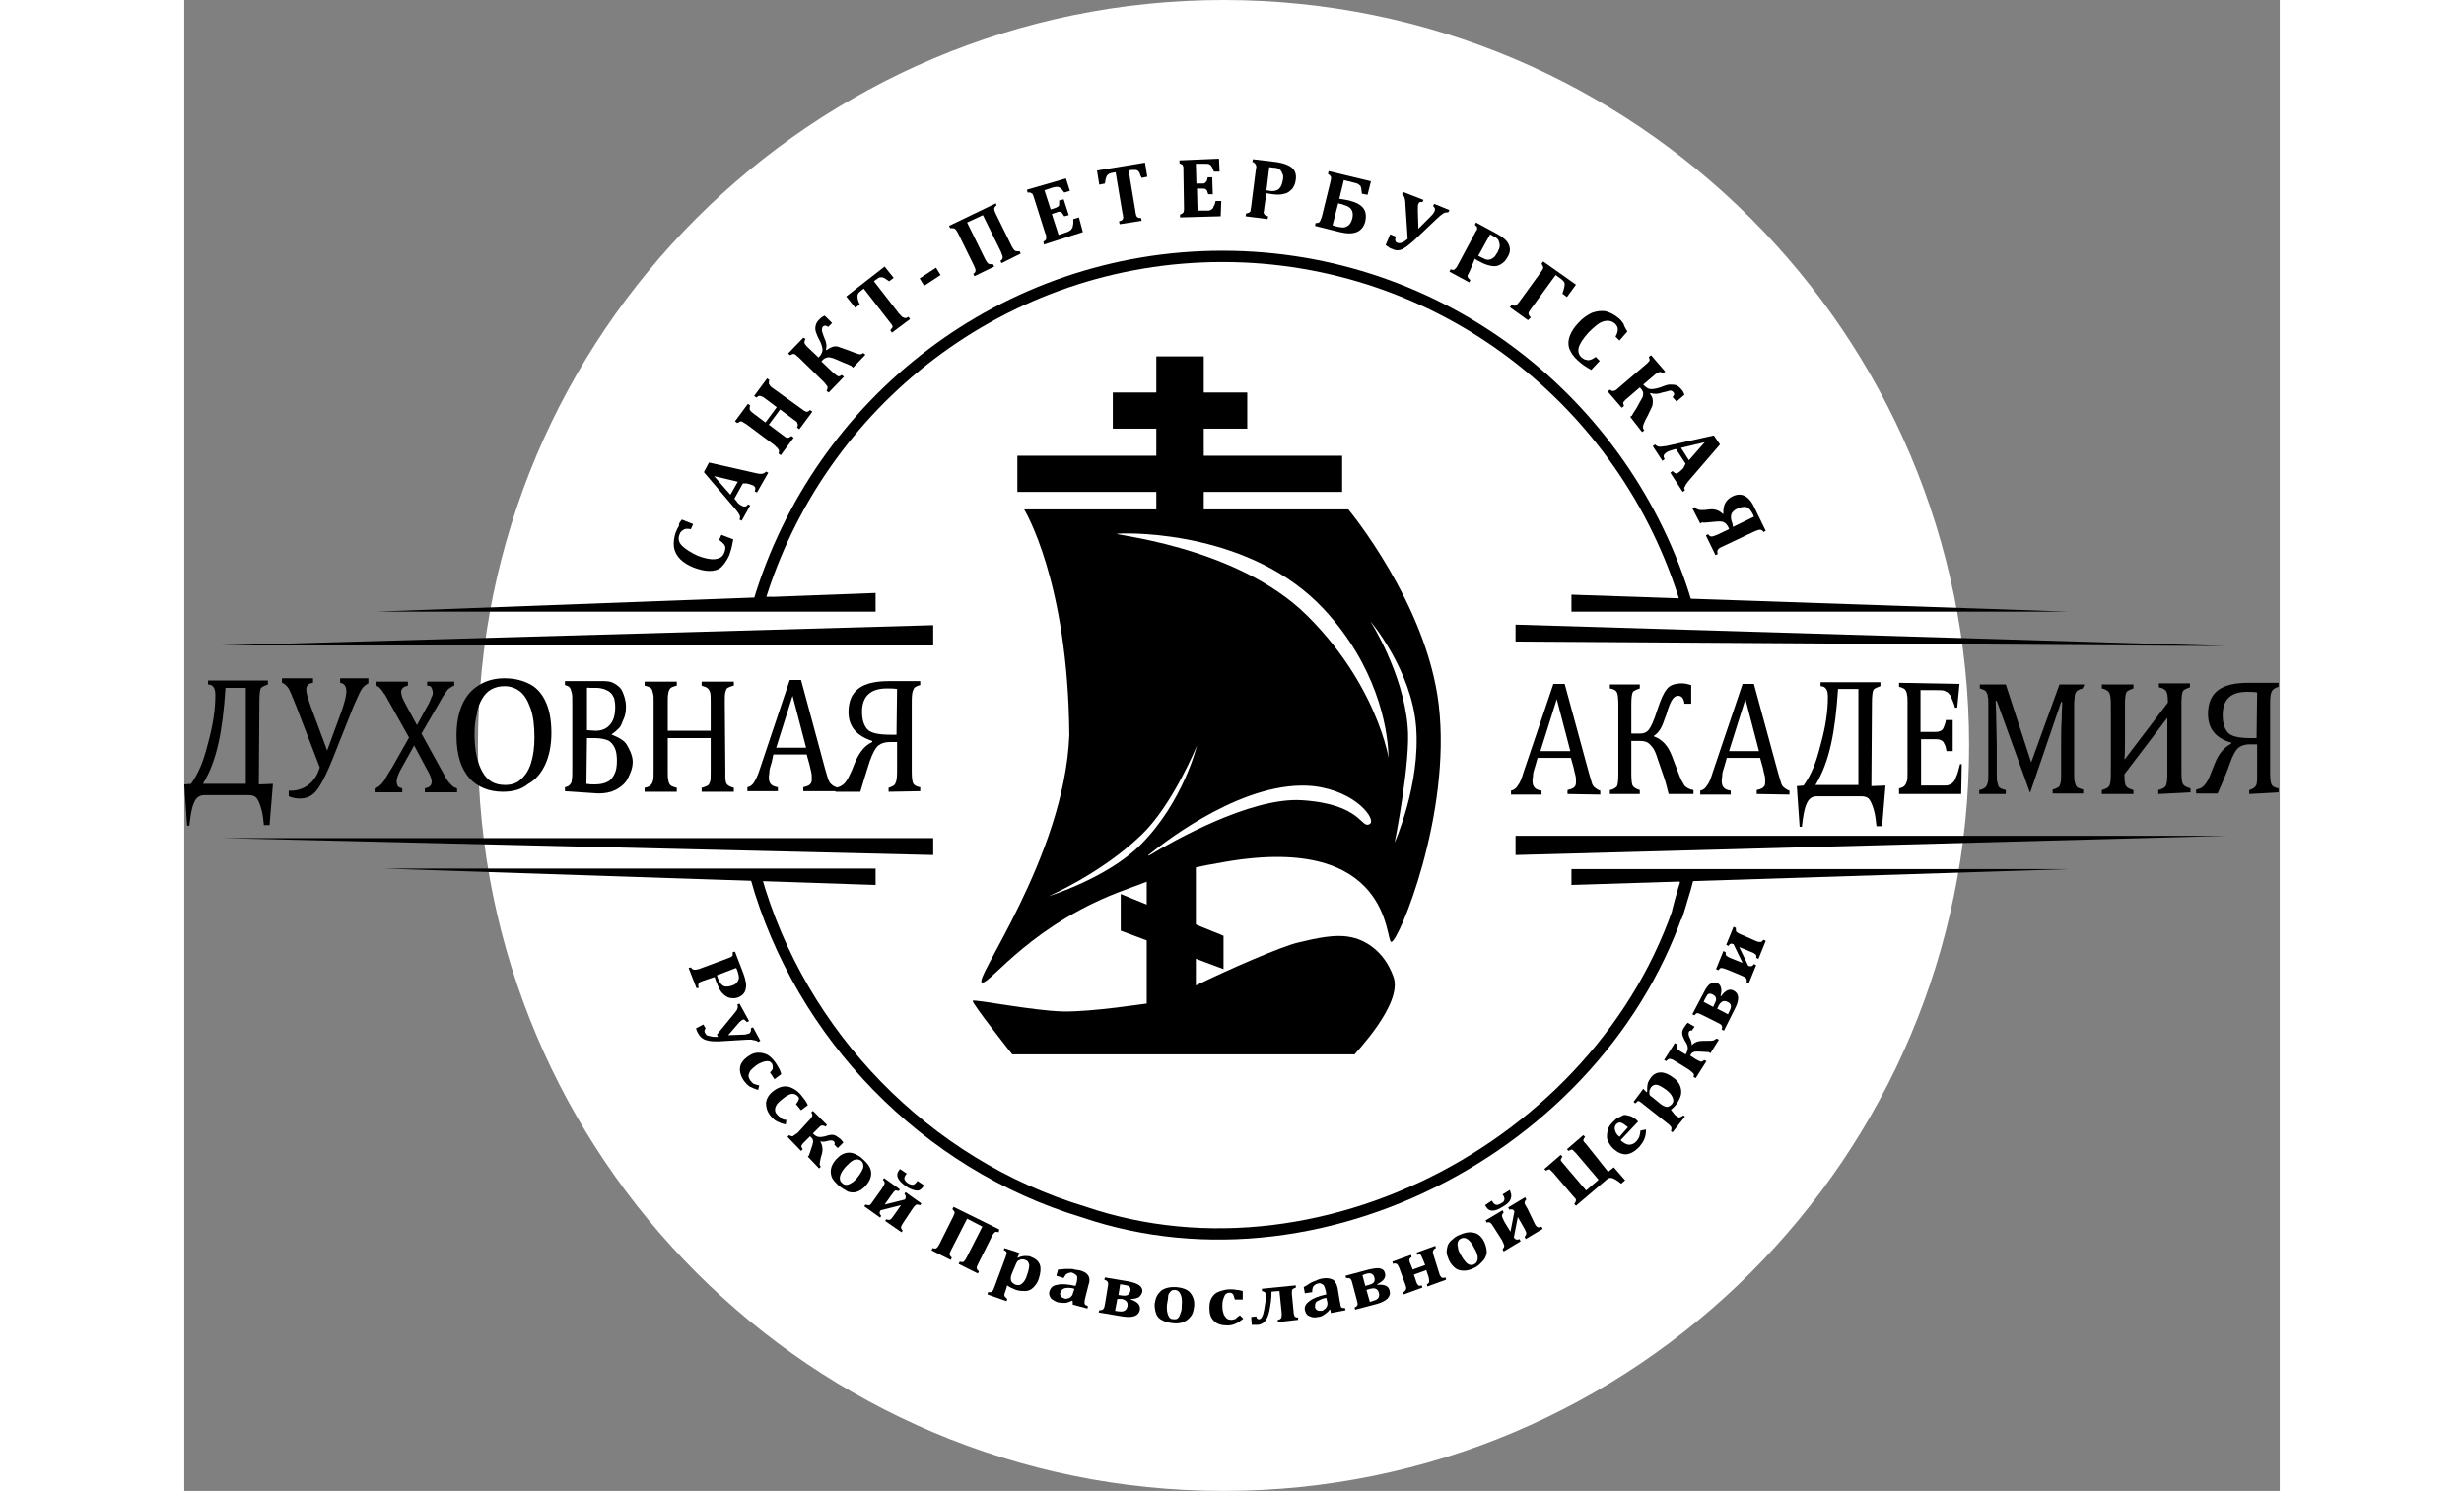 <svg width="271" height="164" viewBox="0 0 371 264" fill="none" xmlns="http://www.w3.org/2000/svg"><rect x="0" y="0" width="371" height="264" fill="#808080" stroke="none"/><path d="M184 264C256.902 264 316 204.902 316 132C316 59.098 256.902 0 184 0C111.098 0 52 59.098 52 132C52 204.902 111.098 264 184 264Z" fill="white" class="logo-circle"></path><path d="M102.2 155.3C101.9 155.2 101.5 155.3 101.2 155.3C109.1 183.3 131.3 206.2 159.2 214.6C202.7 229.4 254.7 200.4 266.3 155.3C265.8 155.3 261.9 170.9 266.3 155.3C265.8 155.3 265.1 155.2 264.6 155.3" stroke="currentColor" stroke-width="2" stroke-miterlimit="10"></path><path d="M103.1 106.7H104.1" stroke="currentColor" stroke-width="2" stroke-miterlimit="10"></path><path d="M264.7 106.7H265.9C255.2 71.2 222.5 45.4 183.8 45.4C145.1 45.4 112.3 71.2 101.7 106.7H103.2" stroke="currentColor" stroke-width="2" stroke-miterlimit="10"></path><path d="M214.1 173C212.4 168.2 208.8 166.3 206.3 165.9C203.8 165.4 200.5 166.1 197.2 166.9C194.2 167.6 184.8 171.7 179.1 174.5V152.7L170.4 151.5V177.7C170.2 177.7 160.7 179.2 155.6 179.1C150.4 179 139.9 176.9 139.6 177.2C139.3 177.5 146.6 186.7 146.6 186.7H207.2C207.1 186.7 215.8 177.8 214.1 173Z" fill="currentColor"></path><path d="M184 171.6L165.8 164.8V158.3L184 165.7V171.6Z" fill="currentColor"></path><path d="M180.5 63.1H172.1V90.6H180.5V63.1Z" fill="currentColor"></path><path d="M205 80.7H147.5V87.1H205V80.7Z" fill="currentColor"></path><path d="M188.2 69.5H164.4V75.9H188.2V69.5Z" fill="currentColor"></path><path d="M222.1 124.8C220 106.9 206.1 90.2 206.1 90.2H148.7C148.7 90.2 156.5 102.8 156.7 130.2C155.8 151.9 139.2 174 141.3 174C142.9 174 150.2 163.4 167 157.4C172.2 155.5 174.8 154.2 184.3 152.6C213.9 147.5 212.6 166.7 213.7 166.8C215 166.8 224.4 144.2 222.1 124.8ZM153 158.7C153 158.7 162.3 154.7 169.4 147.9C175 142.6 179.3 132 179.3 132C179.3 132 176.9 142 169.3 149.6C163.4 155.5 153 158.7 153 158.7ZM209.9 145.9C208.3 146.9 208.6 142.4 197.9 141.7C188.7 141.1 174.6 149.2 170.8 151.5C170.7 151.6 170.6 151.4 170.7 151.4C174.3 148.5 188.1 138 199.9 139.2C207.6 140.1 211.1 145.2 209.9 145.9ZM198.8 109C186 96.3 162.7 94.6 165.3 94.5C168 94.3 189.1 94.2 201.8 107.9C211 117.8 213 128.5 213.2 133.6C213.5 137.3 212.7 122.8 198.8 109ZM214.3 149.2C214.3 149.2 217.2 134.7 216.6 128.6C215.8 119.1 210 110 210 110C210 110 217.3 118.6 218.1 128.7C218.9 138.9 214.3 149.2 214.3 149.2Z" fill="currentColor"></path><path d="M122.4 156.7V153.8H35.3L122.4 156.7Z" fill="currentColor"></path><path d="M132.6 148.4H6.6L132.6 151.4V148.4Z" fill="currentColor"></path><path d="M122.4 108.3V105L34.2 108.3H122.4Z" fill="currentColor"></path><path d="M132.6 114.3V110.7L6.1 114.3H132.6Z" fill="currentColor"></path><path d="M245.6 153.9V156.7L333.5 153.9H245.6Z" fill="currentColor"></path><path d="M235.7 148V151.4L361.6 148H235.7Z" fill="currentColor"></path><path d="M245.6 105.3V108.3H333.4L245.6 105.3Z" fill="currentColor"></path><path d="M235.7 110.6V113.6L361.6 114.4L235.7 110.6Z" fill="currentColor"></path><path d="M91.8 173.7C91.5 173.8 91.4 173.9 91.3 173.9C91.2 174 91.1 174 91.1 174.1C91.1 174.2 91 174.3 91 174.4C91 174.5 91 174.7 91.1 174.9L90.7 175L89.3 171.4L89.7 171.3C89.8 171.4 89.9 171.6 90 171.6C90.1 171.7 90.2 171.7 90.3 171.7C90.4 171.7 90.5 171.7 90.6 171.7C90.7 171.7 90.9 171.6 91.1 171.6L96.2 169.7C96.4 169.6 96.5 169.6 96.7 169.5C96.9 169.4 96.9 169.4 97 169.3C97.1 169.2 97.1 169.1 97.1 169C97.1 168.9 97.1 168.7 97.1 168.6L97.5 168.5L99 172.4C99.4 173.5 99.6 174.5 99.4 175.1C99.3 175.8 98.8 176.3 98.1 176.6C97.6 176.8 97.1 176.8 96.6 176.7C96.1 176.6 95.7 176.3 95.3 175.9C94.9 175.5 94.6 174.9 94.3 174.1C94.1 173.7 94 173.3 93.9 173L91.8 173.7ZM94.3 172.7L94.5 173.3C94.7 173.7 94.9 174.1 95.1 174.3C95.3 174.5 95.6 174.7 95.9 174.7C96.2 174.7 96.5 174.7 97 174.5C97.4 174.4 97.7 174.2 97.9 173.9C98.1 173.6 98.2 173.4 98.2 173.1C98.2 172.8 98.1 172.5 98 172.1C97.9 171.8 97.8 171.5 97.7 171.4L94.3 172.7Z" fill="currentColor"></path><path d="M94.6 184.4C93.9 184.4 93.4 184.4 92.9 184.3C92.4 184.2 92.1 184.1 91.8 183.9C91.5 183.7 91.2 183.4 91 183C90.8 182.7 90.7 182.4 90.6 182.1L91.9 181.4L92.3 182.1C92.2 182.2 92.1 182.4 92.1 182.5C92.1 182.6 92.1 182.7 92.2 182.9C92.3 183.1 92.4 183.2 92.5 183.3C92.6 183.4 92.9 183.4 93.2 183.5C93.5 183.6 93.9 183.6 94.5 183.6L94.3 183.2L97.5 179.3C97.7 179 97.9 178.8 97.9 178.7C97.9 178.6 98 178.5 98 178.3C98 178.1 98 178.1 97.9 177.9L98.3 177.7L100 180.8L99.6 181C99.5 180.8 99.3 180.7 99.2 180.6C99.1 180.5 99 180.5 98.8 180.6C98.6 180.7 98.4 180.9 98.2 181.1L96.3 183.3L99 183.2C99.2 183.2 99.4 183.2 99.6 183.1C99.8 183.1 99.9 183 100 183C100.2 182.9 100.2 182.8 100.3 182.6C100.4 182.5 100.3 182.3 100.3 182.1L100.7 181.9L102 184.3L101.6 184.5C101.5 184.4 101.4 184.3 101.3 184.3C101.2 184.3 101.1 184.2 101 184.2C100.9 184.2 100.7 184.2 100.5 184.1C100.3 184.1 100 184.1 99.6 184.1L94.6 184.4Z" fill="currentColor"></path><path d="M101.8 192.2L101.6 193C101 192.8 100.5 192.6 100.1 192.4C99.7 192.1 99.4 191.8 99.1 191.4C98.5 190.5 98.3 189.7 98.4 189C98.5 188.3 99 187.6 99.9 187C100.5 186.6 101 186.4 101.6 186.4C102.2 186.4 102.7 186.5 103.3 186.8C103.8 187.1 104.3 187.6 104.7 188.2C104.9 188.5 105.1 188.8 105.3 189.2C105.5 189.5 105.6 189.9 105.7 190.2L104.5 191.1L103.7 189.9C104 189.6 104.2 189.4 104.2 189.1C104.2 188.8 104.2 188.7 104.1 188.4C104 188.3 103.9 188.1 103.7 188C103.5 187.9 103.4 187.9 103.1 187.9C102.9 187.9 102.6 188 102.3 188.1C102 188.2 101.6 188.4 101.2 188.7C100.8 189 100.5 189.3 100.3 189.5C100.1 189.7 100 190.1 99.9 190.4C99.9 190.7 100 191 100.2 191.3C100.4 191.5 100.5 191.7 100.8 191.9C101 192 101.4 192.1 101.8 192.2Z" fill="currentColor"></path><path d="M106.6 198.3L106.5 199.1C105.9 199 105.4 198.8 105 198.6C104.6 198.4 104.2 198.1 103.9 197.7C103.2 196.9 103 196.1 103 195.3C103.1 194.5 103.5 193.8 104.3 193.2C104.8 192.8 105.4 192.5 106 192.4C106.6 192.3 107.1 192.4 107.7 192.7C108.3 193 108.8 193.4 109.2 193.9C109.4 194.2 109.7 194.5 109.9 194.8C110.1 195.1 110.3 195.4 110.4 195.7L109.2 196.6L108.3 195.5C108.6 195.2 108.7 194.9 108.8 194.7C108.9 194.5 108.8 194.3 108.6 194.1C108.5 194 108.4 193.9 108.2 193.8C108 193.7 107.8 193.7 107.6 193.7C107.4 193.7 107.1 193.8 106.8 194C106.5 194.1 106.2 194.4 105.8 194.7C105.4 195 105.1 195.3 104.9 195.6C104.7 195.9 104.6 196.2 104.6 196.5C104.6 196.8 104.7 197.1 105 197.4C105.2 197.6 105.4 197.8 105.6 197.9C105.8 198.2 106.2 198.3 106.6 198.3Z" fill="currentColor"></path><path d="M110.7 198.3C111 198 111.1 197.8 111.2 197.6C111.2 197.4 111.2 197.2 111 197L111.3 196.7L113.8 199.2L113.5 199.5C113.3 199.3 113.1 199.3 112.9 199.3C112.7 199.3 112.5 199.5 112.2 199.8L111.3 200.7L111.4 200.8C111.7 201.1 112 201.3 112.3 201.3C112.6 201.4 113 201.3 113.5 201.2C114.3 200.9 114.8 200.9 115.1 201C115.4 201.1 115.8 201.4 116.2 201.7C116.4 201.9 116.5 202.1 116.7 202.3L115.7 203.3L115.1 202.7C115.2 202.5 115.2 202.3 115 202.1C114.8 201.9 114.5 201.9 114 202C113.4 202.2 113 202.2 112.6 202.1C113 202.8 113.1 203.5 112.9 204.3L112.7 205C112.6 205.5 112.5 205.9 112.5 206.1C112.5 206.3 112.6 206.5 112.7 206.6L112.4 206.9L110.4 204.8L110.6 204.6L111.2 202.8C111.3 202.4 111.4 202.1 111.3 201.9C111.3 201.7 111.1 201.5 110.9 201.3L110.8 201.2L110 202C109.6 202.4 109.4 202.6 109.3 202.8C109.2 203 109.3 203.2 109.5 203.5L109.2 203.8L106.8 201.3L107.1 201C107.4 201.2 107.6 201.2 107.7 201.2C107.8 201.2 108.1 200.9 108.6 200.6L110.7 198.3Z" fill="currentColor"></path><path d="M115.9 210C115.4 209.5 115 209.1 114.7 208.6C114.5 208.1 114.4 207.6 114.5 207C114.6 206.4 114.9 205.9 115.4 205.3C115.8 204.9 116.1 204.6 116.5 204.4C116.9 204.2 117.3 204.1 117.7 204.1C118.1 204.1 118.5 204.2 118.9 204.4C119.3 204.6 119.7 204.8 120.1 205.2C121 206 121.5 206.7 121.6 207.5C121.7 208.3 121.4 209.1 120.7 209.9C120.2 210.5 119.7 210.8 119.2 211C118.7 211.2 118.1 211.2 117.5 211C117.1 210.8 116.5 210.4 115.9 210ZM117.1 206.6C116.5 207.3 116.2 207.8 116.1 208.3C116 208.8 116.1 209.2 116.5 209.5C116.7 209.7 116.9 209.8 117.1 209.8C117.3 209.8 117.5 209.8 117.7 209.7C117.9 209.6 118.1 209.5 118.4 209.3C118.6 209.1 118.9 208.9 119.1 208.6C119.7 207.9 120 207.3 120.2 206.8C120.3 206.3 120.2 205.9 119.9 205.6C119.7 205.4 119.4 205.3 119.1 205.3C118.8 205.3 118.5 205.4 118.2 205.6C117.9 205.8 117.5 206.2 117.1 206.6Z" fill="currentColor"></path><path d="M127.3 216.5C127.1 216.9 126.9 217.1 126.9 217.3C126.9 217.5 127 217.7 127.2 217.9L127 218.2L124.1 216.2L124.3 215.9C124.5 216 124.8 216 124.9 216C125.1 215.9 125.3 215.7 125.5 215.4L126.9 213.4L123.3 214.3C123 214.7 123.1 215 123.4 215.3L123.2 215.6L120.4 213.6L120.6 213.3C120.9 213.4 121.1 213.4 121.3 213.4C121.5 213.4 121.7 213 122 212.6L123.5 210.5C123.8 210 124 209.7 124 209.5C124 209.3 123.9 209.1 123.7 208.9L123.9 208.6L126.7 210.6L126.5 210.9C126.2 210.8 126 210.8 125.9 210.8C125.7 210.9 125.5 211.2 125.2 211.6L124 213.3L127.6 212.4C127.8 212.1 127.8 211.7 127.5 211.4L127.7 211.1L130.5 213.1L130.3 213.4C130 213.3 129.8 213.3 129.6 213.3C129.5 213.4 129.2 213.6 128.9 214.1L127.3 216.5ZM130.7 210.3C130.4 210.7 130 210.9 129.5 210.8C129 210.7 128.4 210.5 127.7 210C126.3 209 125.9 208.1 126.5 207.3L126.7 207L127.9 207.8L127.7 208.1C127.3 208.6 127.5 209.1 128.1 209.5C128.4 209.7 128.7 209.8 129 209.8C129.2 209.8 129.4 209.6 129.6 209.4L129.8 209.1L131 209.9L130.7 210.3Z" fill="currentColor"></path><path d="M144.2 218.2C143.9 218.1 143.6 218.1 143.5 218.2C143.4 218.3 143.2 218.5 143 218.9L140.6 223.7C140.4 224.1 140.3 224.3 140.3 224.5C140.3 224.7 140.4 224.9 140.7 225.1L140.5 225.5L137.1 223.8L137.3 223.4C137.6 223.5 137.9 223.5 138 223.4C138.1 223.3 138.3 223.1 138.5 222.7L141.3 217.2L138.6 215.8L135.8 221.3C135.6 221.7 135.5 221.9 135.5 222.1C135.5 222.3 135.7 222.5 135.9 222.7L135.7 223.1L132.3 221.4L132.5 221C132.8 221.1 133.1 221.1 133.2 221C133.3 220.9 133.5 220.7 133.7 220.3L136.1 215.5C136.3 215.1 136.4 214.8 136.4 214.7C136.4 214.6 136.2 214.3 136 214.1L136.2 213.7L144.3 217.7L144.2 218.2Z" fill="currentColor"></path><path d="M145.4 228.6C145.3 228.9 145.2 229.1 145.2 229.2C145.2 229.3 145.2 229.5 145.3 229.6C145.4 229.7 145.5 229.8 145.7 230L145.6 230.4L142.2 229.2L142.3 228.8C142.5 228.8 142.7 228.8 142.8 228.8C142.9 228.8 143 228.7 143.1 228.6C143.2 228.5 143.3 228.3 143.4 228L145.3 222.9C145.4 222.6 145.5 222.4 145.5 222.3C145.5 222.2 145.6 222.1 145.6 222C145.6 221.9 145.6 221.8 145.6 221.8C145.6 221.7 145.5 221.7 145.5 221.6C145.4 221.5 145.3 221.4 145.1 221.4L145.2 221L147.1 221.6L147.9 221.9L147.5 222.7H147.6C148.1 222.5 148.5 222.4 148.9 222.4C149.3 222.4 149.7 222.4 150 222.6C150.8 222.9 151.3 223.4 151.5 224C151.7 224.6 151.6 225.5 151.3 226.4C151.1 227.1 150.7 227.6 150.3 228C149.9 228.4 149.4 228.6 148.9 228.6C148.3 228.6 147.7 228.6 147 228.3C146.5 228.1 146.1 227.9 145.7 227.6L145.4 228.6ZM146.5 225.6C146.3 226.1 146.3 226.5 146.4 226.8C146.5 227.1 146.8 227.3 147.2 227.5C147.6 227.6 148 227.6 148.3 227.3C148.7 227 149 226.5 149.2 225.8C149.5 225 149.6 224.4 149.6 224C149.5 223.5 149.3 223.2 148.9 223.1C148.7 223 148.5 223 148.3 223C148.1 223 147.9 223.1 147.7 223.2C147.5 223.3 147.4 223.5 147.3 223.7L146.5 225.6Z" fill="currentColor"></path><path d="M157.3 230.4L157.2 230.3C156.7 230.5 156.3 230.7 155.9 230.7C155.5 230.7 155.1 230.7 154.7 230.6C154.3 230.5 154 230.3 153.7 230.1C153.4 229.9 153.3 229.7 153.2 229.4C153.1 229.1 153.1 228.9 153.2 228.6C153.4 228 153.8 227.6 154.6 227.5C155.4 227.3 156.4 227.4 157.8 227.7L158 227.1C158.1 226.7 158.1 226.4 158.1 226.2C158.1 226 158 225.8 157.8 225.7C157.7 225.6 157.5 225.5 157.3 225.4C157.1 225.3 156.9 225.3 156.7 225.4C156.5 225.4 156.4 225.5 156.2 225.6C156 225.7 155.9 226 155.7 226.3L154.4 225.9L154.7 224.8C155.2 224.8 155.6 224.7 155.9 224.7C156.2 224.7 156.5 224.7 156.8 224.7C157.1 224.7 157.4 224.7 157.6 224.8C157.8 224.8 158 224.9 158.3 224.9C158.9 225 159.3 225.2 159.6 225.4C159.9 225.6 160.1 225.9 160.2 226.2C160.3 226.5 160.3 227 160.1 227.5L159.5 229.9C159.4 230.2 159.4 230.4 159.4 230.5C159.4 230.6 159.4 230.8 159.4 230.8C159.4 230.8 159.4 230.9 159.5 231L159.6 231.1C159.7 231.1 159.8 231.2 160 231.3L159.9 231.7L157.3 231V230.4ZM157.6 228.2C156.9 228 156.3 228 155.9 228.1C155.5 228.2 155.2 228.5 155.1 228.9C155 229.1 155.1 229.4 155.2 229.5C155.3 229.7 155.5 229.8 155.8 229.9C156 230 156.2 230 156.4 229.9C156.6 229.9 156.8 229.8 157 229.6C157.1 229.5 157.3 229.3 157.3 229.1L157.6 228.2Z" fill="currentColor"></path><path d="M161.9 232.4L162 232C162.3 232 162.5 232 162.7 231.8C162.9 231.6 162.9 231.4 163 231L163.5 227.9C163.6 227.5 163.6 227.2 163.5 227C163.4 226.8 163.2 226.7 162.9 226.6L163 226.2L167.2 226.9C168.1 227.1 168.7 227.3 169.1 227.6C169.5 227.9 169.7 228.3 169.6 228.8C169.5 229.2 169.3 229.4 169 229.7C168.6 229.9 168.2 230 167.6 230V230.1C168.8 230.5 169.3 231.1 169.2 231.9C169 233 168 233.4 166.1 233.1L161.9 232.4ZM165.2 230L164.8 232.1C165 232.1 165.2 232.2 165.5 232.2C166.3 232.3 166.8 232.1 167 231.3C167.1 230.6 166.8 230.2 166 230H165.2ZM165.7 227.4L165.4 229.3L166.1 229.4C166.9 229.5 167.3 229.3 167.5 228.6C167.6 228.2 167.5 227.9 167.2 227.7C166.9 227.6 166.4 227.5 165.7 227.4Z" fill="currentColor"></path><path d="M175 234.3C174.3 234.2 173.7 234.1 173.2 233.8C172.7 233.6 172.3 233.2 172.1 232.7C171.9 232.2 171.8 231.6 171.8 230.9C171.9 230.3 172 229.9 172.2 229.5C172.4 229.1 172.7 228.8 173 228.5C173.3 228.3 173.7 228.1 174.2 228C174.6 227.9 175.1 227.9 175.6 227.9C176.7 228 177.6 228.3 178.1 228.9C178.6 229.5 178.9 230.3 178.8 231.3C178.7 232 178.6 232.6 178.2 233.1C177.8 233.6 177.4 233.9 176.9 234.1C176.4 234.3 175.8 234.4 175 234.3ZM174 230.9C173.9 231.8 174 232.4 174.2 232.9C174.4 233.4 174.7 233.6 175.2 233.6C175.4 233.6 175.7 233.6 175.8 233.5C175.9 233.4 176.1 233.3 176.2 233C176.3 232.8 176.4 232.5 176.5 232.2C176.6 231.9 176.6 231.6 176.6 231.2C176.7 230.3 176.6 229.6 176.4 229.2C176.2 228.7 175.9 228.5 175.5 228.4C175.2 228.4 174.9 228.4 174.7 228.6C174.5 228.8 174.3 229 174.2 229.4C174.2 229.9 174.1 230.4 174 230.9Z" fill="currentColor"></path><path d="M186.9 232.9L187.5 233.5C187 233.9 186.6 234.2 186.1 234.4C185.7 234.6 185.2 234.7 184.7 234.7C183.7 234.7 182.9 234.5 182.3 233.9C181.7 233.3 181.5 232.6 181.5 231.6C181.5 230.9 181.6 230.3 181.9 229.8C182.2 229.3 182.6 228.9 183.2 228.7C183.8 228.5 184.4 228.3 185.1 228.3C185.5 228.3 185.9 228.3 186.3 228.4C186.7 228.4 187 228.5 187.4 228.6V230.1H186C185.9 229.7 185.8 229.4 185.7 229.2C185.6 229 185.3 228.9 185.1 228.9C184.9 228.9 184.7 228.9 184.6 229C184.4 229.1 184.3 229.2 184.2 229.4C184.1 229.6 184 229.9 183.9 230.2C183.8 230.5 183.8 230.9 183.8 231.4C183.8 231.9 183.9 232.3 184 232.6C184.1 232.9 184.3 233.2 184.5 233.4C184.7 233.6 185 233.7 185.4 233.7C185.7 233.7 185.9 233.6 186.2 233.5C186.2 233.4 186.5 233.2 186.9 232.9Z" fill="currentColor"></path><path d="M193.6 234.1V233.7C193.9 233.7 194 233.6 194.2 233.4C194.3 233.2 194.3 232.9 194.3 232.5L193.9 228.6L192.5 228.7C192.5 230.1 192.3 231.2 192.1 232.2C191.9 233.1 191.6 233.7 191.2 234.1C190.9 234.4 190.4 234.6 189.9 234.6C189.6 234.6 189.3 234.6 189 234.6L188.9 233.2L189.8 233.1C189.9 233.5 190 233.6 190.3 233.6C190.7 233.6 191 233 191.2 231.9C191.4 230.8 191.5 230 191.5 229.4C191.5 229.1 191.4 228.9 191.3 228.8C191.2 228.7 191 228.7 190.8 228.6V228.2L196.8 227.6V228C196.5 228.1 196.3 228.2 196.2 228.3C196.1 228.5 196.1 228.7 196.1 229.1L196.4 232.2C196.4 232.6 196.5 232.9 196.6 233.1C196.7 233.2 196.9 233.3 197.2 233.3V233.7L193.6 234.1Z" fill="currentColor"></path><path d="M202.9 231.9H202.8C202.5 232.3 202.1 232.6 201.8 232.8C201.5 233 201.1 233.2 200.7 233.2C200.3 233.3 199.9 233.3 199.6 233.2C199.3 233.1 199 233 198.8 232.8C198.6 232.6 198.5 232.3 198.4 232C198.3 231.4 198.5 230.9 199.2 230.4C199.8 229.9 200.8 229.5 202.2 229.2L202.1 228.6C202 228.2 201.9 227.9 201.8 227.7C201.7 227.5 201.5 227.4 201.3 227.3C201.1 227.2 200.9 227.2 200.7 227.3C200.5 227.3 200.3 227.4 200.2 227.5C200.1 227.6 199.9 227.7 199.8 228C199.7 228.3 199.7 228.5 199.7 228.8L198.4 229L198.2 227.9C198.6 227.7 198.9 227.5 199.2 227.3C199.5 227.1 199.7 227 200 226.9C200.3 226.8 200.5 226.7 200.7 226.6C200.9 226.5 201.1 226.5 201.4 226.4C202 226.3 202.4 226.3 202.8 226.4C203.2 226.5 203.5 226.6 203.7 226.9C203.9 227.2 204.1 227.6 204.2 228.1L204.6 230.5C204.7 230.8 204.7 231 204.7 231.1C204.7 231.2 204.8 231.3 204.8 231.4C204.8 231.5 204.9 231.5 204.9 231.5C204.9 231.5 205 231.6 205.1 231.6C205.2 231.6 205.3 231.6 205.5 231.6L205.6 232L203 232.5L202.9 231.9ZM202.2 229.8C201.5 229.9 201 230.2 200.6 230.4C200.2 230.6 200.2 231 200.2 231.5C200.3 231.8 200.4 231.9 200.6 232C200.8 232.1 201 232.1 201.3 232.1C201.5 232.1 201.7 232 201.9 231.8C202.1 231.7 202.2 231.5 202.3 231.3C202.4 231.1 202.4 230.9 202.4 230.7L202.2 229.8Z" fill="currentColor"></path><path d="M207.3 231.9L207.2 231.5C207.5 231.4 207.7 231.2 207.7 231.1C207.8 230.9 207.7 230.6 207.6 230.2L206.8 227.2C206.7 226.8 206.6 226.5 206.4 226.4C206.2 226.3 206 226.3 205.7 226.3L205.6 225.9L209.7 224.8C210.6 224.6 211.3 224.5 211.7 224.6C212.2 224.7 212.5 225 212.6 225.5C212.7 225.9 212.6 226.2 212.4 226.5C212.2 226.8 211.8 227.1 211.2 227.4V227.5C212.5 227.4 213.2 227.7 213.4 228.5C213.7 229.6 212.9 230.4 211.1 230.9L207.3 231.9ZM208.6 225.8L209.1 227.7L209.8 227.5C210.6 227.3 210.9 226.9 210.7 226.2C210.6 225.8 210.4 225.6 210.1 225.5C209.8 225.4 209.3 225.5 208.6 225.8ZM209.3 228.4L209.9 230.5C210.1 230.5 210.3 230.4 210.6 230.3C211.4 230.1 211.7 229.6 211.5 228.9C211.3 228.2 210.8 228 210 228.2L209.3 228.4Z" fill="currentColor"></path><path d="M222.2 225.5C222.3 225.9 222.5 226.1 222.6 226.2C222.7 226.3 223 226.3 223.3 226.2L223.4 226.6L220.1 227.8L220 227.4C220.3 227.3 220.4 227.1 220.4 226.9C220.4 226.7 220.4 226.5 220.3 226.1L219.9 224.9L217.7 225.7L218.1 226.9C218.2 227.3 218.4 227.5 218.5 227.6C218.6 227.7 218.8 227.7 219.1 227.6L219.2 228L215.9 229.2L215.8 228.8C216.1 228.7 216.2 228.5 216.3 228.3C216.4 228.1 216.3 227.8 216.2 227.5L215.1 224.5C214.9 224.1 214.8 223.8 214.6 223.8C214.5 223.7 214.2 223.7 214 223.8L213.9 223.4L217.2 222.2L217.3 222.6C217.1 222.7 216.9 222.9 216.9 223C216.9 223.2 216.9 223.4 217.1 223.8L217.5 224.8L219.7 224L219.3 223C219.1 222.6 219 222.3 218.9 222.2C218.8 222.1 218.6 222.1 218.3 222.2L218.2 221.8L221.5 220.6L221.6 221C221.3 221.1 221.2 221.3 221.1 221.5C221 221.7 221.1 221.9 221.2 222.3L222.2 225.5Z" fill="currentColor"></path><path d="M228.4 224.5C227.8 224.8 227.2 225 226.6 225C226 225 225.5 224.9 225.1 224.6C224.7 224.3 224.2 223.8 223.9 223.1C223.7 222.6 223.5 222.1 223.5 221.7C223.5 221.3 223.6 220.8 223.7 220.5C223.9 220.1 224.1 219.8 224.5 219.5C224.8 219.2 225.2 218.9 225.7 218.7C226.8 218.2 227.6 218.1 228.4 218.3C229.2 218.5 229.8 219.1 230.2 220C230.5 220.7 230.6 221.3 230.6 221.8C230.5 222.4 230.3 222.9 229.9 223.3C229.5 223.7 229.1 224.2 228.4 224.5ZM225.9 222C226.3 222.8 226.7 223.3 227.1 223.7C227.5 224 227.9 224.1 228.3 223.9C228.5 223.8 228.7 223.7 228.8 223.5C228.9 223.3 229 223.1 229 222.9C229 222.7 229 222.4 228.9 222.1C228.8 221.8 228.7 221.5 228.5 221.2C228.1 220.4 227.7 219.8 227.3 219.5C226.9 219.2 226.5 219.1 226.1 219.3C225.8 219.4 225.6 219.6 225.5 219.9C225.4 220.1 225.4 220.5 225.5 220.8C225.5 221.1 225.6 221.5 225.9 222Z" fill="currentColor"></path><path d="M234.8 211.1C235 211.5 235 211.9 234.8 212.4C234.6 212.9 234.1 213.3 233.4 213.7C232 214.6 231 214.6 230.5 213.7L230.3 213.4L231.5 212.6L231.7 212.9C232 213.4 232.5 213.5 233.1 213.1C233.5 212.9 233.7 212.7 233.7 212.5C233.8 212.3 233.7 212 233.6 211.8L233.4 211.5L234.7 210.7L234.8 211.1ZM239.1 216.7C239.3 217.1 239.5 217.3 239.7 217.3C239.9 217.4 240.1 217.3 240.3 217.2L240.5 217.6L237.5 219.4L237.3 219C237.5 218.8 237.6 218.6 237.6 218.4C237.6 218.2 237.5 218 237.3 217.6L236.1 215.5L235.4 219.1C235.6 219.5 236 219.6 236.4 219.4L236.6 219.8L233.6 221.6L233.4 221.2C233.6 221 233.7 220.8 233.7 220.6C233.7 220.4 233.5 220.1 233.3 219.6L231.9 217.4C231.6 216.9 231.4 216.6 231.2 216.5C231.1 216.4 230.8 216.4 230.6 216.5L230.4 216.1L233.4 214.3L233.6 214.7C233.4 214.9 233.3 215.1 233.3 215.3C233.3 215.5 233.5 215.8 233.7 216.3L234.8 218.1L235.5 214.5C235.3 214.1 235 214.1 234.6 214.2L234.4 213.8L237.4 212L237.6 212.4C237.4 212.6 237.3 212.8 237.3 213C237.3 213.2 237.5 213.5 237.8 214L239.1 216.7Z" fill="currentColor"></path><path d="M252.1 207.5L253.1 206.7L255.1 209L254.4 209.6C253.7 209 253.1 208.7 252.8 208.6C252.5 208.5 252.1 208.6 251.8 208.9L246.4 213.5L246.1 213.2C246.3 212.9 246.4 212.7 246.4 212.5C246.4 212.3 246.2 212.1 245.9 211.8L242.4 207.7C242.1 207.4 241.9 207.2 241.8 207.1C241.7 207 241.4 207.1 241.1 207.3L240.8 207L243.7 204.5L244 204.8C243.8 205.1 243.7 205.3 243.7 205.4C243.7 205.5 243.9 205.8 244.2 206.1L248.2 210.8L250.4 208.9L246.4 204.2C246.1 203.9 245.9 203.7 245.8 203.6C245.7 203.5 245.4 203.6 245.1 203.8L244.8 203.5L247.7 201L248 201.3C247.8 201.6 247.7 201.8 247.7 201.9C247.7 202.1 247.9 202.3 248.2 202.6L252.1 207.5Z" fill="currentColor"></path><path d="M258.8 200C258.8 200.7 258.7 201.2 258.5 201.7C258.3 202.2 258 202.6 257.6 203.1C256.8 203.9 256.1 204.3 255.3 204.4C254.5 204.4 253.8 204.1 253 203.4C252.5 202.9 252.2 202.4 252 201.9C251.8 201.4 251.9 200.8 252 200.2C252.1 199.6 252.5 199.1 253 198.6C253.3 198.3 253.6 198 253.9 197.9C254.2 197.8 254.5 197.6 254.7 197.5C255 197.4 255.2 197.4 255.5 197.5C255.8 197.6 256.1 197.6 256.4 197.8C256.7 198 257.1 198.2 257.4 198.6L254.3 201.9C254.8 202.4 255.4 202.7 255.8 202.7C256.3 202.7 256.7 202.5 257.1 202.1C257.3 201.8 257.5 201.6 257.6 201.3C257.7 201 257.8 200.6 257.8 200.2L258.8 200ZM255.6 199.6C255.1 199.2 254.7 198.9 254.4 198.8C254.1 198.7 253.8 198.8 253.5 199.1C253.3 199.4 253.2 199.7 253.3 200.1C253.4 200.5 253.6 200.9 254.1 201.3L255.6 199.6Z" fill="currentColor"></path><path d="M263.9 197.4C264.1 197.6 264.3 197.7 264.5 197.8C264.6 197.9 264.7 197.9 264.9 197.8C265.1 197.7 265.2 197.7 265.4 197.5L265.7 197.7L263.5 200.5L263.2 200.3C263.3 200.1 263.3 199.9 263.3 199.8C263.3 199.7 263.3 199.6 263.2 199.5C263.1 199.4 263 199.2 262.7 199L258.4 195.6C258.2 195.4 258 195.3 257.9 195.2C257.8 195.1 257.7 195.1 257.6 195C257.5 195 257.4 194.9 257.4 195C257.3 195 257.2 195 257.2 195.1C257.2 195.2 257 195.2 256.9 195.4L256.6 195.1L257.8 193.5L258.3 192.8L258.9 193.4L259 193.3C259 192.8 259 192.3 259.1 191.9C259.2 191.5 259.4 191.2 259.6 190.9C260.1 190.2 260.7 189.9 261.4 189.9C262.1 189.9 262.8 190.2 263.6 190.8C264.2 191.2 264.6 191.7 264.8 192.2C265 192.7 265.1 193.2 265 193.8C264.9 194.3 264.6 194.9 264.2 195.5C263.9 195.9 263.6 196.2 263.2 196.5L263.9 197.4ZM261.4 195.5C261.8 195.8 262.2 196 262.5 196C262.8 196 263.1 195.8 263.4 195.5C263.7 195.1 263.7 194.8 263.5 194.3C263.3 193.8 262.9 193.4 262.4 193C261.7 192.5 261.2 192.2 260.8 192.1C260.3 192 260 192.2 259.7 192.5C259.6 192.7 259.5 192.9 259.4 193.1C259.4 193.3 259.4 193.5 259.4 193.7C259.4 193.9 259.6 194.1 259.8 194.2L261.4 195.5Z" fill="currentColor"></path><path d="M263.8 187.8C263.5 187.6 263.2 187.5 263 187.5C262.8 187.5 262.6 187.6 262.4 187.9L262 187.7L263.9 184.7L264.3 184.9C264.2 185.1 264.2 185.3 264.2 185.5C264.3 185.7 264.5 185.9 264.8 186.1L265.8 186.7L265.9 186.6C266.1 186.2 266.2 185.9 266.2 185.6C266.2 185.3 266.1 184.9 265.8 184.5C265.4 183.8 265.2 183.3 265.2 182.9C265.2 182.5 265.4 182.1 265.7 181.7C265.8 181.5 266 181.3 266.2 181.1L267.4 181.8L266.9 182.5C266.7 182.4 266.5 182.5 266.4 182.7C266.3 182.9 266.3 183.3 266.5 183.7C266.8 184.2 266.9 184.7 266.9 185.1C267.4 184.5 268.1 184.3 269 184.3H269.7C270.2 184.3 270.6 184.3 270.8 184.2C271 184.1 271.1 184 271.3 183.9L271.7 184.1L270.2 186.5L269.9 186.3L268.1 186.2C267.7 186.2 267.4 186.2 267.2 186.3C267 186.4 266.8 186.5 266.7 186.8L266.6 186.9L267.5 187.5C268 187.8 268.3 187.9 268.5 188C268.7 188 268.9 187.9 269.1 187.7L269.5 187.9L267.6 190.9L267.2 190.7C267.3 190.4 267.3 190.2 267.2 190.1C267.1 190 266.8 189.7 266.4 189.4L263.8 187.8Z" fill="currentColor"></path><path d="M272.6 182.5L272.2 182.3C272.3 182 272.3 181.8 272.2 181.6C272.1 181.4 271.9 181.3 271.5 181.1L268.7 179.7C268.3 179.5 268 179.4 267.9 179.4C267.7 179.4 267.5 179.6 267.4 179.8L267 179.6L269 175.8C269.4 175 269.8 174.4 270.2 174.2C270.6 173.9 271 173.9 271.5 174.1C271.8 174.3 272 174.5 272.1 175C272.2 175.4 272.1 175.9 272 176.4H272.1C272.8 175.4 273.6 175 274.3 175.4C275.3 175.9 275.4 177 274.5 178.7L272.6 182.5ZM269 177.4L270.7 178.3L271 177.6C271.4 176.9 271.2 176.4 270.6 176.1C270.2 175.9 270 175.9 269.7 176.1C269.6 176.3 269.3 176.7 269 177.4ZM271.4 178.6L273.3 179.6C273.4 179.4 273.5 179.2 273.6 179C274 178.2 273.9 177.7 273.2 177.4C272.6 177.1 272.1 177.3 271.7 178L271.4 178.6Z" fill="currentColor"></path><path d="M278.2 166.6C278.6 166.8 278.9 166.8 279.1 166.8C279.3 166.8 279.4 166.6 279.6 166.4L280 166.6L278.7 169.8L278.3 169.6C278.4 169.3 278.3 169.1 278.2 169C278.1 168.9 277.8 168.7 277.5 168.6L275.3 167.7L276.9 171C277.3 171.2 277.7 171.1 277.9 170.7L278.3 170.9L277 174.1L276.6 173.9C276.7 173.6 276.6 173.4 276.5 173.2C276.4 173.1 276.1 172.9 275.6 172.7L273.2 171.7C272.7 171.5 272.3 171.4 272.1 171.4C271.9 171.4 271.8 171.6 271.6 171.8L271.2 171.6L272.5 168.4L272.9 168.6C272.9 168.9 272.9 169.1 273 169.2C273.1 169.3 273.4 169.5 273.9 169.7L275.9 170.5L274.3 167.2C273.9 167 273.6 167.1 273.4 167.5L273 167.3L274.3 164.1L274.7 164.3C274.7 164.6 274.7 164.9 274.8 165C274.9 165.1 275.2 165.3 275.7 165.5L278.2 166.6Z" fill="currentColor"></path><path d="M244.9 140.6V139.9C245.3 139.8 245.6 139.7 245.8 139.6C246 139.5 246.2 139.3 246.3 139.1C246.4 138.9 246.4 138.6 246.4 138.3C246.4 138 246.4 137.6 246.3 137.3C246.2 137 246.1 136.5 246 136L245.5 134.2H239.6L239.2 135.6C239 136.3 238.8 136.8 238.8 137.2C238.8 137.6 238.7 137.9 238.7 138.2C238.7 138.8 238.8 139.2 239.1 139.5C239.4 139.8 239.7 139.9 240.3 140V140.7H234.9V140C235.4 139.9 235.8 139.6 236.1 139.1C236.5 138.6 236.8 137.8 237.1 136.8L242.4 121.1H244.4L248.7 136.9C248.9 137.6 249.1 138.2 249.2 138.6C249.3 139 249.5 139.3 249.8 139.5C250.1 139.7 250.3 139.9 250.7 140V140.7L244.9 140.6ZM240.1 133H245.4L243 123.8L240.1 133Z" fill="currentColor"></path><path d="M262.8 140.6C262.8 140.6 262.2 138.1 261.9 137.4L260.9 134.5C260.6 133.5 260.3 132.8 260 132.4C259.7 132 259.4 131.7 259.1 131.5C258.8 131.3 258.3 131.2 257.7 131.2H256.2V137.1C256.2 138.2 256.3 139 256.5 139.2C256.7 139.5 257.1 139.7 257.7 139.9V140.6H252.4V139.9C253 139.8 253.4 139.5 253.6 139.3C253.8 139.1 253.9 138.3 253.9 137.1V124.8C253.9 123.6 253.8 122.8 253.6 122.5C253.4 122.2 253 122 252.4 121.9V121.2H257.7V121.9C257.1 122.1 256.7 122.3 256.5 122.5C256.3 122.8 256.2 123.5 256.2 124.7V129.9H257.7C258.4 129.9 258.9 129.7 259.3 129.2C259.7 128.7 260.2 127.6 260.8 125.7C261.4 123.9 261.9 122.7 262.5 122C263 121.3 264 121 265.2 121C265.6 121 266.1 121.1 266.8 121.3V124.6H265.6C265.5 123.7 265.1 123.2 264.5 123.2C264.1 123.2 263.8 123.4 263.5 123.8C263.2 124.2 262.8 125.1 262.4 126.5C262 127.6 261.7 128.5 261.4 129C261.1 129.5 260.7 130 260.2 130.3V130.4C261.6 130.9 262.7 132 263.4 133.9L264.5 136.8C264.9 137.9 265.3 138.6 265.6 139.1C266 139.5 266.5 139.8 267.2 139.9V140.6H262.8Z" fill="currentColor"></path><path d="M278.4 140.6V139.9C278.8 139.8 279.1 139.7 279.3 139.6C279.5 139.5 279.7 139.3 279.8 139.1C279.9 138.9 279.9 138.6 279.9 138.3C279.9 138 279.9 137.6 279.8 137.3C279.7 137 279.6 136.5 279.5 136L279 134.2H273.1L272.7 135.6C272.5 136.3 272.3 136.8 272.3 137.2C272.3 137.6 272.2 137.9 272.2 138.2C272.2 138.8 272.3 139.2 272.6 139.5C272.9 139.8 273.2 139.9 273.8 140V140.7H268.4V140C268.9 139.9 269.3 139.6 269.6 139.1C270 138.6 270.3 137.8 270.6 136.8L275.9 121.1H277.9L282.2 136.9C282.4 137.6 282.6 138.2 282.7 138.6C282.8 139 283 139.3 283.3 139.5C283.6 139.7 283.8 139.9 284.2 140V140.7L278.4 140.6ZM273.5 133H278.8L276.4 123.8L273.5 133Z" fill="currentColor"></path><path d="M299.6 146.3C299.5 145.3 299.4 144.3 299.1 143.3C298.8 142.3 298.5 141.7 298.2 141.4C297.9 141.1 297.4 141 296.8 141H289.1C288.2 141 287.6 141.4 287.2 142.4C286.8 143.3 286.6 144.6 286.4 146.4H286L285.5 139.2L286.7 139.1C288.1 137.1 288.9 135.1 289.7 131.9C290.6 128.7 291 125.9 291 123.4C291 122.7 290.9 122.3 290.7 122C290.5 121.7 290.2 121.5 289.7 121.5V120.8H300.3V121.5C299.7 121.7 299.3 121.9 299.1 122.1C298.9 122.4 298.8 123.2 298.8 124.5L298.7 139.2L301.2 139.1L300.6 146.3H299.6ZM296.4 122H292.8C292.3 129.6 291.3 134.9 288.8 139H296.4V122Z" fill="currentColor"></path><path d="M314.3 121.1L313.9 125.3H313.5C313.4 124.8 313.2 124.4 313.1 124.1C313 123.8 312.8 123.5 312.7 123.2C312.6 123 312.4 122.8 312.2 122.6C312 122.5 311.8 122.4 311.6 122.3C311.4 122.2 310.4 122.2 310.1 122.2H307.4V129.6H310.1C310.5 129.6 310.8 129.5 311 129.4C311.2 129.3 311.4 129.1 311.5 128.8C311.6 128.5 311.8 128.1 311.9 127.5H313.1V133H312C311.9 132.4 311.8 132 311.6 131.7C311.5 131.4 311.3 131.2 311.1 131.1C310.9 131 310.6 130.9 310.2 130.9H307.5V139.1H311.4C311.8 139.1 312.2 139.1 312.4 139C312.7 138.9 312.9 138.8 313.1 138.6C313.3 138.4 313.5 138.2 313.6 137.8C313.7 137.5 313.9 137.2 314 136.8C314.1 136.5 314.2 136 314.4 135.3H314.7L314.6 140.6H303.6V139.6C304.1 139.5 304.5 139.3 304.6 139.1C304.8 138.9 304.9 138.6 305 138.3C305.1 138 305.1 137.4 305.1 136.7V124.4C305.1 123.8 305.1 123.3 305 123C305 122.7 304.9 122.5 304.8 122.3C304.7 122.1 304.6 122 304.4 121.9C304.2 121.8 304 121.7 303.6 121.6V120.9L314.3 121.1Z" fill="currentColor"></path><path d="M336.1 121.9C335.7 122 335.5 122.1 335.3 122.2C335.1 122.3 335 122.4 334.9 122.6C334.8 122.8 334.7 123 334.7 123.3C334.7 123.6 334.6 124.1 334.6 124.7V137C334.6 137.6 334.6 138.1 334.7 138.4C334.8 138.7 334.8 138.9 334.9 139.1C335 139.3 335.1 139.4 335.3 139.5C335.5 139.6 335.8 139.7 336.2 139.8V140.5H330.8V139.8C331.3 139.7 331.6 139.5 331.8 139.4C332 139.3 332.1 139 332.2 138.6C332.3 138.3 332.3 137.7 332.3 137V131.6C332.3 130.2 332.3 128.7 332.4 127.3C332.4 125.8 332.5 124.8 332.5 124.3H332.3L326.8 140.4L320.9 124.1H320.7C320.7 124.7 320.8 125.7 320.8 127.2C320.8 128.7 320.9 130.3 320.9 131.9V137.1C320.9 137.7 320.9 138.2 321 138.5C321.1 138.8 321.1 139 321.2 139.2C321.3 139.4 321.4 139.5 321.6 139.6C321.8 139.7 322.1 139.8 322.5 139.9V140.6H317.8V139.9C318.3 139.8 318.7 139.6 318.9 139.4C319.1 139.2 319.2 138.9 319.3 138.6C319.4 138.3 319.4 137.7 319.4 137V124.7C319.4 124.1 319.4 123.6 319.3 123.3C319.3 123 319.2 122.8 319.1 122.6C319 122.4 318.9 122.3 318.7 122.2C318.5 122.1 318.3 122 317.9 121.9V121.2H322.5L327 135L332 121.2H336.4L336.1 121.9Z" fill="currentColor"></path><path d="M349.5 140.6V139.9C350.2 139.7 350.6 139.5 350.8 139.2C351 138.9 351.1 138.2 351.1 137.1V131C351.1 129 351.1 127.7 351.1 127.1L343.5 137.1C343.5 138.2 343.6 139 343.8 139.2C344 139.5 344.4 139.7 345.1 139.9V140.6H339.5V139.9C340.2 139.7 340.6 139.5 340.8 139.2C341 138.9 341.1 138.2 341.1 137.1V124.8C341.1 123.6 341 122.8 340.7 122.5C340.5 122.3 340.1 122 339.5 121.9V121.2H345.1V121.9C344.5 122.1 344.1 122.3 343.9 122.5C343.7 122.8 343.6 123.5 343.6 124.7V130.9C343.6 132.3 343.6 133.5 343.5 134.4H343.6L351.2 124.4C351.2 123.4 351.1 122.7 350.9 122.4C350.7 122.1 350.3 121.8 349.6 121.7V121H355.1V121.7C354.5 121.9 354.1 122.1 353.9 122.3C353.7 122.6 353.6 123.3 353.6 124.5V136.8C353.6 137.9 353.7 138.7 353.9 138.9C354.1 139.2 354.5 139.4 355.2 139.6V140.3L349.5 140.6Z" fill="currentColor"></path><path d="M365.6 140.6V139.9C366.2 139.7 366.6 139.5 366.8 139.1C367 138.8 367 138.1 367 137V131.8H365.7C364.9 131.8 364.2 132 363.7 132.4C363.2 132.8 362.7 133.7 362.2 135.1C361.5 137.2 360 140.5 360 140.5H356.2V139.8C356.8 139.7 357.3 139.5 357.7 139C358.1 138.6 358.5 137.8 358.9 136.7L359.5 135.2C360.2 133.4 361.2 132.3 362.4 131.7V131.5C359.6 130.7 358.3 129 358.3 126.4C358.3 124.5 358.9 123.1 360.1 122.2C361.3 121.3 363.1 120.9 365.5 120.9H370.8V121.6C370.2 121.8 369.8 122 369.6 122.4C369.4 122.8 369.3 123.4 369.3 124.5V136.8C369.3 138 369.4 138.7 369.6 139C369.8 139.3 370.2 139.5 370.8 139.6V140.3L365.6 140.6ZM367 122.6C366.4 122.5 365.8 122.5 365.2 122.5C362.3 122.5 360.9 123.9 360.9 126.6C360.9 128 361.2 129 361.8 129.7C362.4 130.4 363.8 130.7 365.8 130.7H366.9L367 122.6Z" fill="currentColor"></path><path d="M14.1 146.1C14 145.1 13.9 144.1 13.6 143.1C13.3 142.1 13 141.5 12.7 141.2C12.4 140.9 11.9 140.8 11.3 140.8H3.6C2.7 140.8 2.1 141.2 1.7 142.2C1.3 143.1 1.1 144.4 0.9 146.2H0.5L0 138.9L1.2 138.8C2.6 136.8 3.4 134.8 4.2 131.6C5.1 128.4 5.5 125.6 5.5 123.1C5.5 122.4 5.4 122 5.2 121.7C5 121.4 4.7 121.2 4.2 121.2V120.5H14.8V121.2C14.2 121.4 13.8 121.6 13.6 121.8C13.4 122.1 13.3 122.9 13.3 124.2L13.2 138.9L15.7 138.8L15.1 146.1H14.1ZM10.9 121.8H7.3C6.8 129.4 5.8 134.7 3.3 138.8H10.9V121.8V121.8Z" fill="currentColor"></path><path d="M32.6 121C32.2 121.2 31.8 121.5 31.5 121.9C31.2 122.3 30.7 123.4 30 125L26.3 134.3C25.2 137.1 24.2 139 23.4 140C22.6 141 21.6 141.4 20.5 141.4C19.8 141.4 19.2 141.3 18.5 141V140C18.5 140 22.6 140.5 24 135.9L19.8 125C19.1 123.3 18.7 122.2 18.4 121.8C18.1 121.4 17.7 121 17.3 120.9V120.1H22.8V120.9C22 121 21.6 121.4 21.6 122.1C21.6 122.7 21.9 123.7 22.4 125.1L25.3 132.9L27.9 125.8C28.4 124.3 28.7 123.2 28.7 122.4C28.7 121.5 28.3 121 27.6 120.9V120.1H32.6V121Z" fill="currentColor"></path><path d="M39.6 120.7V121.4C39.2 121.5 38.9 121.6 38.7 121.8C38.5 122 38.4 122.2 38.4 122.5C38.4 122.8 38.5 123.1 38.6 123.5C38.8 123.9 39 124.4 39.3 124.9L41.2 128.4L43 125.1C43.3 124.6 43.5 124.2 43.6 123.9C43.7 123.6 43.8 123.4 43.9 123.2C44 123 44 122.8 44 122.6C44 122.3 43.9 122.1 43.8 121.8C43.7 121.5 43.4 121.4 43 121.4V120.7H47.8V121.4C47.5 121.5 47.2 121.7 46.9 121.9C46.6 122.1 46.4 122.4 46.1 122.9C45.8 123.3 45.4 124 44.9 124.9L42 129.9L45.3 135.9C45.8 136.8 46.1 137.3 46.3 137.7C46.5 138.1 46.7 138.3 46.9 138.6C47.1 138.8 47.3 139 47.5 139.2C47.7 139.4 48 139.5 48.3 139.6V140.3H42.6V139.6C43 139.5 43.3 139.4 43.5 139.2C43.7 139 43.8 138.8 43.8 138.4C43.8 138.1 43.7 137.8 43.6 137.5C43.5 137.2 43.3 136.8 43 136.3L40.7 132L38.2 136.5C37.8 137.3 37.6 137.9 37.6 138.4C37.6 138.7 37.7 139 37.8 139.2C38 139.4 38.2 139.5 38.6 139.6V140.3H33.7V139.6C34 139.5 34.3 139.4 34.5 139.2C34.7 139 34.9 138.9 35.1 138.6C35.3 138.4 35.5 138.1 35.7 137.7C35.9 137.3 36.3 136.7 36.8 135.9L39.8 130.6L36.1 124C35.8 123.4 35.5 122.9 35.3 122.7C35.1 122.4 35 122.2 34.8 122C34.6 121.8 34.5 121.7 34.4 121.6C34.3 121.5 34.1 121.5 34 121.4V120.7H39.6Z" fill="currentColor"></path><path d="M56.4 140.2C55.2 140.2 54.1 140 53.1 139.6C52.1 139.2 51.2 138.6 50.5 137.8C49.8 137 49.2 136 48.8 134.7C48.4 133.4 48.2 132 48.2 130.3C48.2 128.2 48.5 126.4 49.2 124.8C49.9 123.2 50.9 122.1 52.2 121.3C53.5 120.5 55 120.1 56.7 120.1C58.5 120.1 60 120.5 61.3 121.2C62.6 121.9 63.5 123.1 64.1 124.5C64.7 125.9 65 127.7 65 129.8C65 132 64.6 133.9 63.9 135.4C63.2 136.9 62.2 138.1 60.9 138.8C59.7 139.8 58.2 140.2 56.4 140.2ZM51.4 130C51.4 132.9 51.9 135.1 52.8 136.7C53.7 138.3 55 139 56.8 139C57.9 139 58.9 138.7 59.6 138C60.4 137.3 61 136.4 61.4 135.1C61.8 133.8 62 132.3 62 130.6C62 128.5 61.8 126.8 61.3 125.4C60.8 124 60.2 123 59.4 122.4C58.6 121.8 57.7 121.5 56.7 121.5C55.8 121.5 55 121.7 54.3 122.1C53.6 122.5 53.1 123.1 52.7 123.8C52.3 124.5 51.9 125.4 51.8 126.5C51.5 127.5 51.4 128.7 51.4 130Z" fill="currentColor"></path><path d="M67.4 140.1V139.4C67.9 139.3 68.2 139.1 68.3 138.9C68.5 138.7 68.6 138.5 68.6 138.1C68.7 137.8 68.7 137.2 68.7 136.5V124.1C68.7 123.4 68.7 123 68.6 122.7C68.5 122.4 68.5 122.2 68.4 122C68.3 121.8 68.2 121.7 68.1 121.6C68 121.5 67.7 121.4 67.4 121.3V120.6H73.6C74.8 120.6 75.4 120.6 76.1 121C76.8 121.4 77.3 121.8 77.6 122.5C77.9 123.2 78.2 124.1 78.2 125.1C78.2 125.9 78.1 126.7 77.8 127.3C77.5 127.9 77.4 128.5 77 128.9C76.6 129.3 76.3 129.6 75.7 130V130.1C76.7 130.5 77.8 131 78.3 131.8C78.8 132.6 79.4 133.8 79.4 134.9C79.4 136.2 78.8 137.3 78.4 138.1C77.9 138.9 77.1 139.5 76.3 139.9C75.5 140.3 74.5 140.5 73.3 140.5L67.4 140.1ZM72.8 129.4C74 129.4 74.8 129 75.4 128.3C76 127.6 76.3 126.6 76.3 125.2C76.3 124.5 76.2 124 76.1 123.6C75.9 123.2 75.7 122.8 75.4 122.6C75.1 122.3 74.7 122.2 74.3 122C73.9 121.9 73.5 121.8 73 121.8C72.7 121.8 72.3 121.8 71.9 121.8C71.4 121.8 71.5 121.7 71.3 121.8V129.3L72.8 129.4ZM71.2 138.8C71.8 138.9 72 138.9 72.7 138.9C73.7 138.9 74.5 138.7 75 138.4C75.6 138.1 75.9 137.6 76.2 137C76.5 136.4 76.6 135.6 76.6 134.7C76.6 133.8 76.5 133 76.2 132.4C75.9 131.8 75.5 131.3 75 131.1C74.5 130.9 73.7 130.7 72.7 130.7H71.3L71.2 138.8Z" fill="currentColor"></path><path d="M95.8 136.6C95.8 137.2 95.8 137.6 95.8 137.8C95.8 138.1 95.9 138.3 95.9 138.5C96 138.7 96 138.8 96.1 138.9C96.2 139 96.3 139.1 96.5 139.2C96.7 139.3 96.9 139.4 97.3 139.5V140.2H91.6V139.5C92.1 139.4 92.4 139.2 92.7 139.1C92.9 138.9 93 138.7 93.1 138.4C93.2 138.1 93.2 137.5 93.2 136.7V130.7H85.6V136.7C85.6 137.3 85.6 137.8 85.7 138.1C85.7 138.4 85.8 138.6 85.9 138.8C86 139 86.1 139.1 86.3 139.2C86.5 139.3 86.8 139.4 87.2 139.5V140.2H81.5V139.5C82.1 139.4 82.4 139.2 82.6 139C82.8 138.8 82.9 138.6 83 138.2C83.1 137.8 83.1 137.3 83.1 136.6V124.2C83.1 123.5 83.1 123.1 83 122.8C82.9 122.5 82.9 122.3 82.8 122.1C82.7 121.9 82.6 121.8 82.4 121.7C82.2 121.6 81.9 121.5 81.5 121.4V120.7H87.2V121.4C86.8 121.5 86.5 121.6 86.3 121.7C86.1 121.8 86 121.9 85.9 122.1C85.8 122.3 85.7 122.5 85.7 122.8C85.6 123.1 85.6 123.6 85.6 124.3V129.4H93.2V124.3C93.2 123.5 93.2 122.9 93.1 122.6C93 122.3 92.9 122.1 92.7 121.9C92.5 121.7 92.2 121.6 91.6 121.4V120.7H97.3V121.4C96.8 121.5 96.4 121.7 96.2 121.8C96 121.9 95.9 122.2 95.8 122.6C95.7 122.9 95.7 123.5 95.7 124.3L95.8 136.6Z" fill="currentColor"></path><path d="M124.7 140.2V139.5C125.3 139.3 125.8 139.1 125.9 138.7C126.1 138.4 126.2 137.7 126.2 136.6V131.4H124.9C124.1 131.4 123.4 131.6 122.9 132C122.4 132.4 121.9 133.3 121.4 134.7C120.7 136.8 119.7 140.2 119.7 140.2H115.3V139.5C115.9 139.4 116.4 139.2 116.9 138.7C117.3 138.3 117.7 137.5 118.2 136.4L118.8 134.9C119.6 133.1 120.5 132 121.8 131.4V131.2C119 130.3 117.6 128.6 117.6 126.1C117.6 124.2 118.2 122.8 119.4 121.9C120.6 121 122.4 120.6 124.9 120.6H130.3V121.3C129.6 121.5 129.2 121.7 129.1 122.1C128.9 122.4 128.8 123.1 128.8 124.2V136.6C128.8 137.8 128.9 138.5 129.1 138.8C129.3 139.1 129.7 139.3 130.3 139.4V140.1L124.7 140.2ZM126.2 122C125.6 121.9 125 121.9 124.4 121.9C121.5 121.9 120 123.3 120 126C120 127.4 120.3 128.4 120.9 129.1C121.5 129.8 122.9 130.1 125 130.1H126.1L126.2 122Z" fill="currentColor"></path><path d="M109.6 140.1V139.4C110 139.3 110.3 139.2 110.5 139.1C110.7 139 110.9 138.8 111 138.6C111.1 138.4 111.1 138.1 111.1 137.8C111.1 137.5 111.1 137.1 111 136.7C110.9 136.3 110.8 135.9 110.7 135.4L110.2 133.6H104.3L104 135C103.8 135.7 103.6 136.2 103.6 136.6C103.6 137 103.5 137.3 103.5 137.6C103.5 138.2 103.6 138.6 103.9 138.9C104.2 139.2 104.6 139.3 105.1 139.4V140.1H99.7V139.4C100.2 139.3 100.6 139 100.9 138.5C101.2 138 101.6 137.2 101.9 136.2L107.2 120.4H109.2L113.5 136.3C113.7 137 113.9 137.6 114 138C114.2 138.4 114.3 138.7 114.6 138.9C114.8 139.1 115.1 139.3 115.5 139.4V140.1H109.6V140.1ZM104.8 132.4H110.1L107.7 123.2L104.8 132.4Z" fill="currentColor"></path><path d="M88.1 92L90.1 92.8L89.7 93.7C89.1 93.6 88.7 93.6 88.4 93.8C88.1 94 87.8 94.2 87.7 94.6C87.4 95.3 87.5 96 88.1 96.6C88.7 97.2 89.6 97.8 90.9 98.4C92.2 98.9 93.2 99.1 94 99C94.8 98.9 95.3 98.6 95.6 97.9C95.7 97.6 95.8 97.3 95.8 97C95.8 96.8 95.7 96.5 95.5 96.3C95.3 96.1 95.1 95.9 94.7 95.6L95.1 94.7L97.2 95.5C97.1 96.1 97 96.5 96.9 97C96.8 97.4 96.6 97.9 96.5 98.3C96.1 99.2 95.6 99.9 95.1 100.4C94.6 100.9 93.8 101.1 93 101.1C92.2 101.1 91.3 100.9 90.2 100.5C89.2 100.1 88.4 99.6 87.8 99C87.2 98.4 86.8 97.6 86.7 96.9C86.6 96.1 86.7 95.2 87 94.3C87.2 93.8 87.4 93.4 87.6 93.1C87.5 92.7 87.8 92.4 88.1 92Z" fill="currentColor"></path><path d="M98.9 85.6L97.4 88.3L97.9 88.9C98 89.1 98.2 89.2 98.3 89.3C98.4 89.4 98.6 89.5 98.8 89.6C99.2 89.8 99.6 89.7 99.8 89.3L100.2 89.5L98.7 92.2L98.3 92C98.4 91.8 98.4 91.7 98.4 91.5C98.4 91.3 98.3 91.2 98.2 91C98.1 90.8 97.9 90.6 97.7 90.3L92 83.6L92.9 81.9L101.3 83.8C101.7 83.9 101.9 83.9 102.1 83.9C102.3 83.9 102.4 83.9 102.6 83.8C102.8 83.7 102.9 83.6 103 83.5L103.4 83.7L101.4 87.2L101 87C101.1 86.8 101.1 86.6 101.1 86.4C101.1 86.2 100.9 86.1 100.8 86C100.7 85.9 100.5 85.9 100.3 85.8C100.1 85.7 99.9 85.7 99.6 85.6H98.9ZM96.7 87.6L98 85.3L93.8 84.3L96.7 87.6Z" fill="currentColor"></path><path d="M109.3 72.4C109.6 72.6 109.8 72.8 109.9 72.8C110 72.9 110.2 72.9 110.3 72.9C110.4 72.9 110.6 72.8 110.8 72.6L111.2 72.9L108.9 76L108.5 75.7C108.6 75.4 108.7 75.2 108.6 75.1C108.6 75 108.5 74.9 108.5 74.8C108.5 74.7 108.2 74.5 107.9 74.3L105.5 72.5L103.5 75.2L105.9 77C106 77.1 106.2 77.2 106.3 77.3C106.4 77.4 106.5 77.4 106.6 77.5C106.7 77.5 106.8 77.5 106.9 77.5C107 77.5 107.1 77.5 107.2 77.4C107.3 77.3 107.4 77.3 107.5 77.2L107.9 77.5L105.6 80.6L105.2 80.3C105.3 80.1 105.3 80 105.3 79.9C105.3 79.8 105.3 79.7 105.2 79.6C105.1 79.5 105.1 79.4 105 79.3C104.9 79.2 104.7 79.1 104.6 78.9L99.5 75.1C99.3 75 99.2 74.9 99 74.8C98.9 74.7 98.8 74.7 98.6 74.6C98.5 74.6 98.4 74.6 98.3 74.7C98.2 74.8 98.1 74.8 97.9 74.9L97.5 74.6L99.8 71.5L100.2 71.8C100.1 72 100.1 72.2 100.1 72.4C100.1 72.6 100.2 72.6 100.3 72.8C100.4 72.9 100.6 73.1 100.9 73.3L102.9 74.8L104.9 72.1L102.9 70.6C102.6 70.4 102.4 70.2 102.2 70.2C102.1 70.1 101.9 70.1 101.8 70.1C101.7 70.1 101.5 70.2 101.3 70.4L100.9 70.1L103.2 67L103.6 67.3C103.5 67.5 103.5 67.7 103.5 67.8C103.5 67.9 103.5 68 103.6 68.1C103.7 68.2 103.7 68.3 103.8 68.4C103.9 68.5 104 68.6 104.3 68.8L109.3 72.4Z" fill="currentColor"></path><path d="M118.4 65.1L118.1 64.8C117.9 64.7 117.5 64.5 116.7 64.2C115.8 63.8 115.1 63.5 114.8 63.4C114.4 63.3 114.1 63.2 113.8 63.3C113.5 63.4 113.2 63.5 112.9 63.9L112.8 64L114.9 66C115.3 66.3 115.5 66.5 115.7 66.6C115.9 66.7 116.1 66.6 116.4 66.4L116.8 66.7L114.1 69.5L113.7 69.2C113.9 68.9 113.9 68.7 113.9 68.5C113.8 68.3 113.6 68.1 113.3 67.7L108.8 63.3C108.4 63 108.2 62.7 108 62.7C107.8 62.6 107.6 62.7 107.3 62.9L106.9 62.6L109.6 59.8L110 60C109.8 60.3 109.8 60.6 109.8 60.7C109.8 60.8 110 61.1 110.4 61.5L112.3 63.3L112.4 63.2C112.8 62.8 113 62.3 113 61.9C113 61.5 112.8 60.9 112.5 60.3C112.1 59.6 111.9 59 111.8 58.7C111.7 58.3 111.7 58 111.8 57.6C111.9 57.2 112.1 56.9 112.5 56.5C112.8 56.2 113.1 56 113.4 55.9L114.7 57.2L114 57.9C113.6 57.6 113.4 57.6 113.1 57.8C112.9 58 112.9 58.2 112.9 58.6C113 58.9 113.1 59.3 113.3 59.8C113.7 60.6 113.8 61.3 113.6 61.9L113.7 62C114.1 61.7 114.5 61.5 114.8 61.4C115.1 61.3 115.5 61.3 115.8 61.4C116.1 61.5 116.7 61.7 117.5 62C118.5 62.4 119.1 62.6 119.4 62.7C119.7 62.8 120 62.7 120.2 62.5L120.6 62.8L118.4 65.1Z" fill="currentColor"></path><path d="M125.3 58.9L125 58.5C125.1 58.3 125.2 58.2 125.3 58.1C125.4 58 125.4 57.9 125.4 57.8C125.4 57.7 125.3 57.6 125.2 57.4C125.1 57.3 125 57.1 124.8 56.9L120.3 51.1L119.8 51.5C119.6 51.7 119.4 51.8 119.3 52C119.2 52.2 119.2 52.3 119.2 52.5C119.2 52.7 119.2 52.9 119.3 53.2C119.4 53.5 119.5 53.7 119.6 53.9L118.8 54.5L117.2 52.5L124 47.2L125.6 49.2L124.8 49.8C124.5 49.6 124.3 49.5 124.2 49.4C124.1 49.3 123.9 49.2 123.8 49.2C123.7 49.1 123.6 49.1 123.5 49.1C123.4 49.1 123.3 49.1 123.2 49.1C123.1 49.1 123 49.2 122.9 49.2C122.8 49.3 122.7 49.4 122.5 49.5L122.1 49.8L126.6 55.6C126.8 55.8 126.9 55.9 127 56C127.1 56.1 127.2 56.2 127.3 56.2C127.4 56.2 127.5 56.3 127.5 56.3C127.5 56.3 127.7 56.3 127.8 56.3C127.9 56.3 128 56.2 128.2 56.1L128.5 56.5L125.3 58.9Z" fill="currentColor"></path><path d="M133.9 48.7L131 50.6L130.2 49.3L133.1 47.4L133.9 48.7Z" fill="currentColor"></path><path d="M143.8 36.4C143.5 36.6 143.4 36.8 143.4 37C143.4 37.2 143.5 37.5 143.7 37.9L146.5 43.6C146.7 44 146.9 44.3 147.1 44.4C147.2 44.5 147.5 44.5 147.9 44.5L148.1 44.9L144.7 46.6L144.5 46.2C144.8 46 144.9 45.8 144.9 45.6C144.9 45.4 144.8 45.1 144.6 44.6L141.4 38.1L138.6 39.4L141.8 45.9C142 46.3 142.2 46.6 142.4 46.7C142.6 46.8 142.8 46.8 143.2 46.8L143.4 47.2L139.9 48.9L139.7 48.5C140 48.3 140.1 48.1 140.1 47.9C140.1 47.7 140 47.4 139.8 47L137 41.3C136.8 40.9 136.6 40.6 136.4 40.5C136.3 40.4 136 40.4 135.6 40.4L135.4 40L143.7 36L143.8 36.4Z" fill="currentColor"></path><path d="M156.1 31.6L156.8 33.8L155.8 34.1C155.5 33.7 155.3 33.4 155.1 33.3C154.9 33.2 154.8 33.1 154.6 33.1C154.4 33.1 154.2 33.1 153.8 33.2L152.3 33.7L153.4 37.1L154.3 36.8C154.5 36.7 154.7 36.6 154.7 36.6C154.8 36.5 154.9 36.4 154.9 36.2C154.9 36 154.9 35.8 154.9 35.5L155.7 35.3L156.6 38.1L155.8 38.3C155.7 38.1 155.5 37.9 155.4 37.7C155.3 37.6 155.2 37.5 155 37.5C154.9 37.5 154.7 37.5 154.5 37.6L153.6 37.9L154.8 41.6L156.3 41.1C156.5 41 156.6 41 156.7 40.9C156.8 40.8 156.9 40.8 157 40.7C157.1 40.6 157.1 40.5 157.2 40.4C157.3 40.3 157.3 40.2 157.3 40.1C157.3 40 157.4 39.8 157.4 39.6C157.4 39.4 157.4 39.2 157.4 38.8L158.4 38.5L159.1 41.1L152.2 43.3L152.1 42.8C152.3 42.7 152.4 42.6 152.5 42.5C152.6 42.4 152.6 42.3 152.6 42.2C152.6 42.1 152.6 42 152.6 41.8C152.6 41.6 152.5 41.5 152.4 41.2L150.5 35.2C150.4 35 150.4 34.8 150.3 34.6C150.2 34.4 150.2 34.3 150.1 34.3C150 34.2 149.9 34.2 149.8 34.1C149.7 34.1 149.5 34.1 149.3 34.1L149.2 33.6L156.1 31.6Z" fill="currentColor"></path><path d="M165.6 39.7L165.5 39.2C165.7 39.1 165.9 39.1 166 39C166.1 38.9 166.2 38.8 166.2 38.7C166.2 38.6 166.3 38.5 166.2 38.3C166.2 38.1 166.2 38 166.1 37.7L164.9 30.5L164.3 30.6C164 30.7 163.8 30.7 163.7 30.8C163.6 30.9 163.4 31 163.3 31.2C163.2 31.4 163.2 31.6 163.1 31.8C163.1 32.1 163 32.3 163 32.5L162 32.7L161.6 30.2L170.1 28.8L170.5 31.3L169.5 31.5C169.4 31.2 169.2 31 169.2 30.8C169.2 30.6 169 30.5 169 30.4C168.9 30.3 168.8 30.2 168.8 30.2C168.8 30.2 168.6 30.1 168.5 30.1C168.4 30.1 168.3 30.1 168.2 30.1C168.1 30.1 167.9 30.1 167.7 30.1L167.2 30.2L168.4 37.4C168.4 37.7 168.5 37.8 168.5 38C168.5 38.1 168.6 38.2 168.6 38.3C168.7 38.4 168.7 38.4 168.8 38.5C168.9 38.5 168.9 38.6 169 38.6C169.1 38.6 169.2 38.6 169.4 38.6L169.5 39.1L165.6 39.7Z" fill="currentColor"></path><path d="M183.2 28.1L183.3 30.4H182.3C182.1 29.9 182 29.6 181.9 29.5C181.8 29.3 181.7 29.2 181.5 29.1C181.3 29 181.1 29 180.7 29H179.1L179.2 32.5H180.2C180.4 32.5 180.6 32.5 180.7 32.4C180.8 32.3 180.9 32.2 181 32.1C181.1 32 181.1 31.7 181.2 31.4H182L182.1 34.4H181.3C181.2 34.1 181.1 33.9 181.1 33.8C181 33.6 180.9 33.6 180.8 33.5C180.7 33.4 180.5 33.4 180.3 33.4H179.3L179.4 37.3H181C181.2 37.3 181.3 37.3 181.4 37.3C181.5 37.3 181.6 37.2 181.7 37.2C181.8 37.1 181.9 37.1 182 37C182.1 36.9 182.2 36.8 182.2 36.7C182.2 36.6 182.3 36.5 182.4 36.3C182.5 36.1 182.5 35.9 182.6 35.6H183.6L183.5 38.3L176.3 38.5V38C176.5 37.9 176.6 37.9 176.7 37.8C176.8 37.7 176.9 37.7 176.9 37.6C176.9 37.5 177 37.4 177 37.2C177 37 177 36.9 177 36.6L176.9 30.3C176.9 30.1 176.9 29.9 176.9 29.7C176.9 29.5 176.8 29.4 176.8 29.3C176.7 29.2 176.7 29.1 176.6 29.1C176.5 29.1 176.4 29 176.2 28.9V28.4L183.2 28.1Z" fill="currentColor"></path><path d="M191.2 36.9C191.2 37.2 191.1 37.5 191.1 37.6C191.1 37.7 191.1 37.8 191.2 37.9C191.3 38 191.3 38.1 191.4 38.1C191.5 38.2 191.6 38.2 191.9 38.3L191.8 38.8L187.9 38.3L188 37.8C188.2 37.8 188.3 37.7 188.4 37.7C188.5 37.7 188.6 37.6 188.7 37.5C188.8 37.4 188.8 37.3 188.8 37.1C188.8 36.9 188.9 36.8 188.9 36.5L189.7 30.2C189.7 30 189.8 29.8 189.8 29.6C189.8 29.4 189.8 29.3 189.7 29.2C189.7 29.1 189.6 29 189.5 28.9C189.4 28.8 189.3 28.7 189.1 28.7L189.2 28.2L193.4 28.7C194.6 28.9 195.5 29.2 196.1 29.7C196.7 30.2 196.9 30.9 196.8 31.8C196.7 32.5 196.5 33 196.2 33.4C195.8 33.8 195.4 34.2 194.8 34.3C194.2 34.5 193.5 34.5 192.7 34.4C192.2 34.3 191.8 34.3 191.6 34.2L191.2 36.9ZM191.6 33.7L192.2 33.8C192.7 33.9 193.1 33.8 193.4 33.7C193.7 33.6 193.9 33.4 194.1 33.1C194.3 32.8 194.4 32.4 194.5 31.9C194.6 31.4 194.6 31 194.4 30.7C194.3 30.4 194.1 30.1 193.9 30C193.7 29.8 193.3 29.7 192.9 29.7C192.6 29.7 192.3 29.6 192.1 29.6L191.6 33.7Z" fill="currentColor"></path><path d="M200.2 40L200.3 39.5C200.7 39.5 200.9 39.4 201 39.3C201.1 39.2 201.2 38.9 201.4 38.4L202.9 32.3C203 31.8 203.1 31.5 203 31.3C202.9 31.1 202.8 31 202.5 30.8L202.6 30.3L210.1 32.1L209.5 34.5L208.5 34.3C208.4 33.6 208.4 33.1 208.2 32.9C208 32.7 207.8 32.5 207.3 32.4L205.3 31.9L204.5 35.2C205.2 35.3 205.7 35.4 206.2 35.5C207.4 35.8 208.2 36.2 208.7 36.8C209.2 37.4 209.3 38.2 209.1 39.2C208.6 41.1 207.1 41.7 204.6 41.1L200.2 40ZM203.3 39.9C204.5 40.3 205.4 40.4 205.8 40.1C206.3 39.9 206.6 39.4 206.8 38.7C207.1 37.4 206.6 36.6 205.3 36.3L205.1 36.2C204.8 36.1 204.5 36.1 204.3 36L203.3 39.9Z" fill="currentColor"></path><path d="M217.7 42.6C216.9 43.3 216.3 43.8 215.7 44.1C215.1 44.4 214.5 44.4 213.9 44.1C213.5 44 213.1 43.7 212.7 43.4L213.5 41.5L214.5 41.9C214.3 42.5 214.4 42.9 214.8 43C215.3 43.2 215.9 42.9 216.6 42.3L216.2 36.2C216.2 35.6 216.1 35.1 216 34.9C215.9 34.7 215.8 34.5 215.6 34.4L215.8 34L219.4 35.4L219.2 35.8C218.8 35.7 218.6 35.8 218.5 36.1C218.4 36.3 218.4 36.7 218.4 37.3L218.5 40.5L220.7 38.3C221.1 37.9 221.3 37.6 221.4 37.3C221.5 37 221.4 36.7 221.1 36.5L221.3 36.1L224 37.2L223.8 37.6C223.5 37.6 223.2 37.6 222.9 37.8C222.6 38 222.2 38.3 221.8 38.7L217.7 42.6Z" fill="currentColor"></path><path d="M227.6 48C227.4 48.3 227.4 48.5 227.3 48.6C227.2 48.7 227.2 48.8 227.2 48.9C227.2 49 227.3 49.1 227.3 49.2C227.4 49.3 227.5 49.4 227.7 49.6L227.5 50L224 48.1L224.2 47.7C224.4 47.7 224.5 47.8 224.6 47.8C224.7 47.8 224.8 47.8 224.9 47.7C225 47.6 225.1 47.5 225.2 47.4C225.3 47.3 225.4 47.1 225.5 46.9L228.5 41.3C228.6 41.1 228.7 40.9 228.8 40.8C228.9 40.7 228.9 40.5 228.9 40.4C228.9 40.3 228.9 40.2 228.8 40.1C228.7 40 228.6 39.9 228.5 39.8L228.7 39.4L232.4 41.4C233.5 42 234.2 42.6 234.5 43.3C234.8 44 234.8 44.7 234.3 45.5C234 46.1 233.6 46.5 233.1 46.8C232.6 47.1 232.1 47.2 231.5 47.1C230.9 47 230.2 46.8 229.5 46.4C229.1 46.2 228.7 46 228.5 45.8L227.6 48ZM229.1 45.3L229.7 45.6C230.1 45.8 230.5 46 230.8 46C231.1 46 231.4 45.9 231.7 45.7C232 45.5 232.2 45.2 232.5 44.7C232.7 44.3 232.9 43.9 232.9 43.5C232.9 43.2 232.8 42.9 232.7 42.6C232.6 42.3 232.3 42.1 231.9 41.9C231.6 41.7 231.4 41.6 231.2 41.5L229.1 45.3Z" fill="currentColor"></path><path d="M237.9 56.7L234.7 54.4L235 54C235.3 54.1 235.6 54.2 235.7 54.1C235.9 54 236.1 53.8 236.4 53.4L240.1 48.3C240.4 47.9 240.6 47.6 240.6 47.4C240.6 47.2 240.5 47 240.3 46.7L240.6 46.3L246.4 50.4L244.8 52.6L244 52C244.3 51.1 244.4 50.6 244.4 50.3C244.4 50 244.2 49.8 243.9 49.5L242.8 48.7L238.5 54.6C238.2 55 238 55.3 238 55.5C238 55.7 238.1 55.9 238.4 56.2L237.9 56.7Z" fill="currentColor"></path><path d="M255.5 58.7L254.1 60.3L253.4 59.6C253.7 59.1 253.8 58.7 253.8 58.3C253.8 57.9 253.6 57.6 253.3 57.3C252.7 56.8 252.1 56.7 251.3 56.9C250.5 57.1 249.6 57.9 248.6 58.9C247.7 59.9 247.1 60.8 246.9 61.5C246.7 62.2 246.9 62.9 247.4 63.3C247.7 63.5 247.9 63.7 248.2 63.7C248.4 63.8 248.7 63.8 249 63.7C249.3 63.6 249.6 63.4 249.9 63.2L250.6 63.9L249.1 65.5C248.6 65.2 248.2 65 247.8 64.7C247.4 64.4 247.1 64.2 246.7 63.8C245.9 63.1 245.5 62.4 245.2 61.7C245 61 245 60.3 245.3 59.5C245.6 58.7 246.1 57.9 246.9 57.1C247.6 56.3 248.4 55.8 249.2 55.4C250 55.1 250.8 55 251.6 55.1C252.4 55.3 253.2 55.7 253.9 56.3C254.3 56.6 254.6 57 254.8 57.3C255 58 255.3 58.3 255.5 58.7Z" fill="currentColor"></path><path d="M256 73.8L256.3 73.6C256.4 73.4 256.6 73 257.1 72.3C257.6 71.4 257.9 70.8 258.1 70.5C258.3 70.2 258.3 69.8 258.3 69.6C258.3 69.4 258.1 69 257.8 68.7L257.7 68.6L255.5 70.5C255.1 70.8 254.9 71.1 254.8 71.2C254.7 71.3 254.8 71.6 254.9 71.9L254.5 72.2L252 69.3L252.4 69C252.7 69.2 252.9 69.3 253.1 69.2C253.3 69.2 253.6 69 253.9 68.7L258.7 64.6C259.1 64.3 259.3 64 259.4 63.9C259.5 63.7 259.4 63.5 259.3 63.2L259.7 62.9L262.2 65.8L261.8 66.1C261.5 65.9 261.3 65.8 261.1 65.9C260.9 66 260.6 66.1 260.3 66.4L258.3 68.1L258.4 68.2C258.8 68.6 259.2 68.9 259.7 68.9C260.2 68.9 260.7 68.8 261.3 68.6C262.1 68.3 262.6 68.1 263 68.1C263.4 68.1 263.7 68.1 264.1 68.2C264.4 68.3 264.8 68.6 265.1 69C265.4 69.3 265.5 69.6 265.6 69.9L264.2 71.1L263.5 70.3C263.8 70 263.9 69.7 263.6 69.4C263.4 69.2 263.2 69.1 262.9 69.2C262.6 69.3 262.2 69.4 261.7 69.5C260.9 69.8 260.2 69.8 259.6 69.6L259.5 69.7C259.8 70.1 260 70.5 260 70.9C260 71.3 260 71.6 259.9 71.9C259.8 72.2 259.5 72.7 259.1 73.6C258.6 74.5 258.3 75.2 258.3 75.4C258.2 75.7 258.3 76 258.5 76.2L258.1 76.5L256 73.8Z" fill="currentColor"></path><path d="M265.8 82.1L264.1 79.5L263.4 79.7C263.2 79.8 263 79.8 262.8 79.9C262.6 80 262.4 80.1 262.3 80.2C261.9 80.5 261.8 80.8 262.1 81.3L261.7 81.6L260 79L260.4 78.7C260.5 78.8 260.6 78.9 260.8 79C261 79.1 261.2 79.1 261.4 79.1C261.6 79.1 261.9 79 262.3 79L270.8 77.1L271.9 78.7L266.3 85.2C266.1 85.5 265.9 85.7 265.8 85.9C265.7 86.1 265.7 86.2 265.6 86.3C265.5 86.4 265.6 86.6 265.7 86.8L265.3 87.1L263.1 83.7L263.5 83.4C263.7 83.6 263.8 83.7 264 83.8C264.2 83.9 264.3 83.8 264.5 83.7C264.6 83.6 264.8 83.5 264.9 83.4C265 83.3 265.2 83.1 265.4 82.9L265.8 82.1ZM265 79.3L266.4 81.5L269.2 78.3L265 79.3Z" fill="currentColor"></path><path d="M269.8 94.6C270 94.9 270.2 95 270.4 95C270.6 95 270.9 94.9 271.4 94.7L273.5 93.7L273.4 93.4C273.2 93 272.9 92.6 272.6 92.5C272.3 92.3 271.7 92.3 270.8 92.4C269.8 92.5 269 92.6 268.7 92.5L268.4 92.7L267 90L267.4 89.8C267.7 90.2 268.3 90.4 269.2 90.3L270.1 90.2C271 90.1 271.8 90.4 272.4 91H272.5C272.4 89.5 272.9 88.5 274.1 87.9C275.7 87.1 277.1 87.8 278.1 90.1L280 94L279.6 94.2C279.4 93.9 279.2 93.8 279 93.8C278.8 93.8 278.5 93.9 278 94.1L272.3 96.8C271.8 97 271.6 97.2 271.5 97.4C271.4 97.5 271.4 97.8 271.5 98.1L271.1 98.3L269.4 94.8L269.8 94.6ZM274.2 93.3L277.9 91.5L277.8 91.2C277.4 90.4 277 89.9 276.6 89.8C276.1 89.7 275.6 89.8 275.1 90C274.4 90.3 274 90.7 273.9 91.1C273.8 91.5 273.8 92 274.1 92.7L274.2 93.3Z" fill="currentColor"></path></svg>
